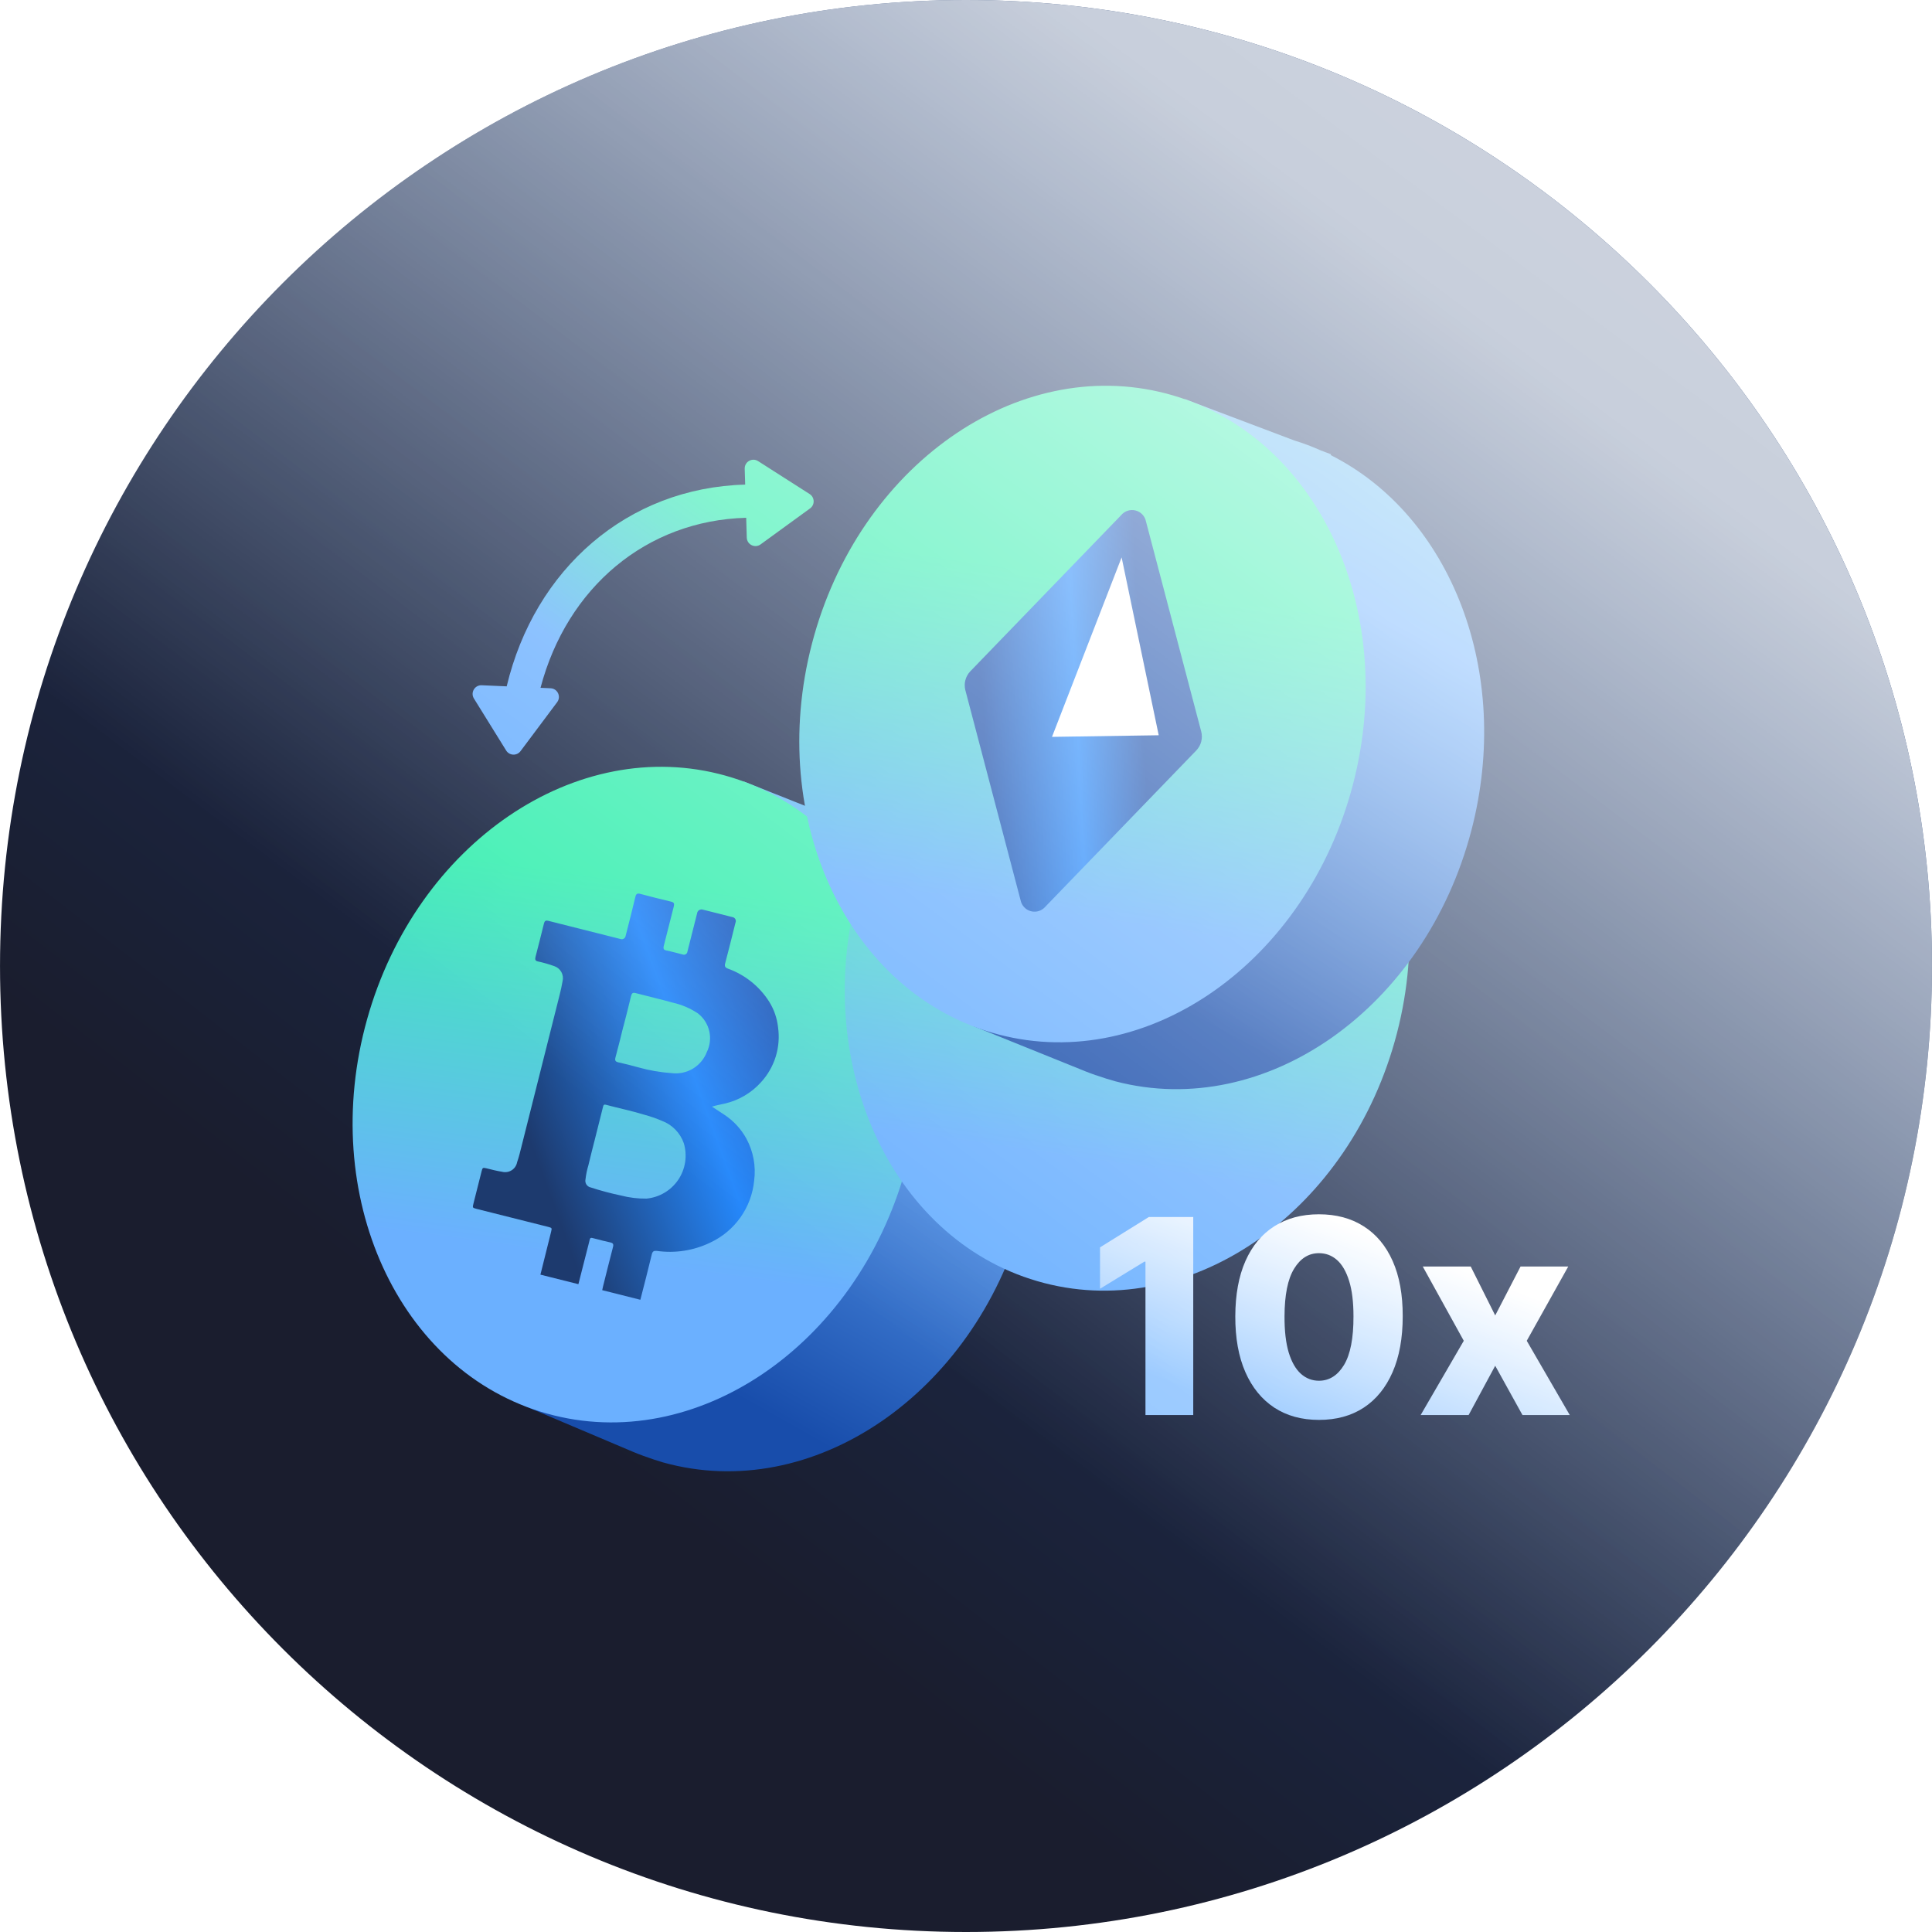 <svg width="111" height="111" viewBox="0 0 111 111" fill="none" xmlns="http://www.w3.org/2000/svg">
<path d="M55.501 111C86.152 111 111 86.152 111 55.5C111 24.848 86.152 0 55.501 0C24.849 0 0.001 24.848 0.001 55.5C0.001 86.152 24.849 111 55.501 111Z" fill="url(#paint0_linear_368_1685)"/>
<path d="M51.061 48.264L51.083 48.214L50.508 47.987C50.018 47.757 49.513 47.557 48.998 47.389L42.735 44.899L41.919 46.955C51.33 47.444 50.737 60.459 48.607 68.082C46.938 74.058 41.829 81.133 37.828 81.01L29.987 80.71L36.369 83.412C36.569 83.494 36.77 83.577 36.98 83.65L37 83.648L37.001 83.656C37.359 83.79 37.723 83.911 38.093 84.02C46.676 86.421 55.938 80.118 58.778 69.951C61.307 60.892 57.892 51.831 51.06 48.258L51.061 48.264Z" fill="url(#paint1_linear_368_1685)"/>
<path d="M21.089 58.567C23.918 48.445 33.135 42.175 41.676 44.562C50.217 46.949 54.846 57.089 52.017 67.211C49.188 77.333 39.971 83.603 31.431 81.216C22.891 78.829 18.26 68.689 21.089 58.567Z" fill="url(#paint2_linear_368_1685)"/>
<path d="M31.049 73.234C31.251 72.417 31.459 71.599 31.66 70.782C31.716 70.549 31.716 70.549 31.502 70.49C30.129 70.149 28.755 69.796 27.377 69.453C27.143 69.39 27.143 69.39 27.203 69.143C27.359 68.531 27.51 67.92 27.666 67.308C27.723 67.082 27.737 67.074 27.948 67.124C28.25 67.2 28.546 67.275 28.852 67.323C28.945 67.347 29.041 67.351 29.135 67.335C29.23 67.32 29.32 67.285 29.4 67.234C29.481 67.182 29.55 67.114 29.603 67.035C29.656 66.956 29.693 66.866 29.71 66.772C29.803 66.501 29.874 66.233 29.939 65.959C30.681 63.024 31.419 60.089 32.154 57.154C32.223 56.9 32.273 56.64 32.32 56.38C32.365 56.202 32.342 56.012 32.254 55.85C32.165 55.688 32.019 55.566 31.844 55.507C31.538 55.397 31.224 55.307 30.906 55.238C30.762 55.206 30.729 55.135 30.765 54.985C30.932 54.345 31.092 53.704 31.252 53.06C31.295 52.895 31.366 52.868 31.51 52.906C32.885 53.256 34.264 53.604 35.647 53.949C35.679 53.96 35.714 53.964 35.748 53.96C35.782 53.956 35.815 53.944 35.844 53.925C35.873 53.907 35.897 53.882 35.915 53.853C35.933 53.824 35.944 53.791 35.948 53.757C36.137 53.014 36.327 52.279 36.503 51.531C36.544 51.353 36.614 51.312 36.779 51.354C37.37 51.512 37.962 51.665 38.558 51.803C38.73 51.845 38.751 51.916 38.709 52.088C38.514 52.838 38.332 53.592 38.137 54.343C38.095 54.514 38.135 54.577 38.286 54.608C38.6 54.671 38.911 54.763 39.22 54.837C39.249 54.849 39.281 54.854 39.312 54.852C39.344 54.849 39.374 54.839 39.401 54.822C39.428 54.806 39.451 54.783 39.467 54.756C39.484 54.729 39.494 54.699 39.496 54.667L40.049 52.482C40.053 52.443 40.065 52.405 40.086 52.371C40.107 52.338 40.135 52.309 40.168 52.289C40.202 52.268 40.239 52.255 40.278 52.251C40.318 52.247 40.357 52.252 40.394 52.265L42.074 52.689C42.11 52.693 42.144 52.706 42.174 52.726C42.204 52.746 42.229 52.773 42.246 52.804C42.264 52.835 42.274 52.87 42.276 52.906C42.277 52.942 42.271 52.978 42.256 53.011C42.063 53.788 41.871 54.563 41.665 55.342C41.616 55.514 41.664 55.589 41.811 55.647C42.795 55.999 43.633 56.669 44.193 57.551C44.471 57.997 44.645 58.5 44.702 59.023C44.782 59.588 44.736 60.164 44.567 60.71C44.397 61.255 44.109 61.756 43.723 62.177C43.168 62.795 42.434 63.225 41.624 63.408C41.389 63.467 41.154 63.498 40.906 63.58C41.142 63.735 41.387 63.891 41.617 64.046C42.146 64.395 42.582 64.869 42.886 65.425C43.281 66.157 43.436 66.995 43.33 67.82C43.257 68.584 42.986 69.315 42.544 69.941C42.101 70.567 41.503 71.067 40.808 71.391C39.853 71.852 38.783 72.018 37.733 71.868C37.565 71.852 37.489 71.893 37.447 72.071C37.238 72.943 37.014 73.809 36.791 74.676L34.599 74.124C34.618 74.049 34.63 73.974 34.649 73.899C34.838 73.149 35.02 72.401 35.216 71.658C35.264 71.479 35.224 71.416 35.059 71.38C34.779 71.322 34.503 71.247 34.221 71.174C33.878 71.089 33.922 71.058 33.832 71.422C33.628 72.21 33.43 72.998 33.231 73.78L31.034 73.229L31.049 73.234ZM34.149 65.569C34.031 66.03 33.912 66.49 33.806 66.947C33.726 67.213 33.669 67.485 33.638 67.76C33.627 67.811 33.626 67.863 33.636 67.913C33.645 67.964 33.664 68.012 33.692 68.055C33.721 68.098 33.757 68.135 33.8 68.164C33.842 68.193 33.89 68.213 33.941 68.223C34.508 68.408 35.085 68.562 35.669 68.684C36.149 68.809 36.643 68.87 37.139 68.864C37.505 68.83 37.859 68.716 38.175 68.528C38.492 68.341 38.762 68.086 38.968 67.782C39.173 67.477 39.309 67.13 39.364 66.767C39.419 66.404 39.393 66.033 39.287 65.681C39.186 65.389 39.022 65.124 38.806 64.903C38.591 64.681 38.33 64.51 38.042 64.401C37.706 64.256 37.36 64.136 37.007 64.042C36.281 63.817 35.536 63.668 34.806 63.471C34.716 63.447 34.672 63.471 34.65 63.574C34.486 64.241 34.311 64.908 34.15 65.567L34.149 65.569ZM35.811 58.984C35.666 59.575 35.52 60.165 35.362 60.751C35.313 60.929 35.361 60.998 35.526 61.035C35.918 61.121 36.302 61.22 36.687 61.327C37.31 61.501 37.949 61.611 38.595 61.655C39.017 61.707 39.445 61.616 39.81 61.397C40.175 61.178 40.456 60.843 40.609 60.446C40.792 60.075 40.842 59.653 40.751 59.249C40.66 58.846 40.433 58.486 40.108 58.23C39.667 57.934 39.176 57.723 38.658 57.607C37.947 57.408 37.228 57.243 36.519 57.056C36.36 57.013 36.299 57.059 36.256 57.225C36.118 57.815 35.965 58.406 35.813 58.991L35.811 58.984Z" fill="url(#paint3_linear_368_1685)"/>
<g filter="url(#filter0_d_368_1685)">
<path d="M53.245 39.352C55.879 29.205 64.954 22.782 73.515 25.004C82.077 27.227 86.881 37.253 84.247 47.399C81.613 57.545 72.538 63.969 63.978 61.747C55.417 59.525 50.611 49.498 53.245 39.352Z" fill="url(#paint4_linear_368_1685)"/>
</g>
<path d="M76.45 26.151L76.471 26.1L75.892 25.883C75.398 25.66 74.89 25.469 74.372 25.31L68.067 22.928L67.285 24.998C76.704 25.327 76.334 38.352 74.334 46.011C72.766 52.016 67.778 59.178 63.775 59.123L55.929 58.956L62.357 61.55C62.558 61.629 62.76 61.707 62.971 61.778L62.992 61.776L62.993 61.782C63.354 61.911 63.721 62.026 64.092 62.128C72.716 64.383 81.87 57.922 84.537 47.706C86.911 38.605 83.342 29.602 76.449 26.145L76.45 26.151Z" fill="url(#paint5_linear_368_1685)"/>
<path d="M46.654 36.964C49.31 26.794 58.42 20.367 67.002 22.609C75.584 24.851 80.386 34.912 77.729 45.082C75.072 55.252 65.962 61.679 57.382 59.438C48.801 57.196 43.997 47.135 46.654 36.964Z" fill="url(#paint6_linear_368_1685)"/>
<path d="M64.415 29.596L55.744 38.572C55.61 38.713 55.514 38.885 55.465 39.073C55.415 39.26 55.414 39.457 55.461 39.646L58.636 51.72C58.666 51.871 58.738 52.011 58.843 52.123C58.949 52.235 59.084 52.315 59.233 52.353C59.382 52.392 59.539 52.388 59.686 52.341C59.832 52.294 59.963 52.207 60.062 52.09L68.734 43.113C68.868 42.972 68.964 42.8 69.013 42.613C69.063 42.425 69.064 42.229 69.017 42.041L65.842 29.966C65.813 29.814 65.742 29.674 65.636 29.561C65.53 29.449 65.395 29.368 65.245 29.33C65.096 29.291 64.938 29.296 64.791 29.343C64.644 29.39 64.514 29.478 64.415 29.596Z" fill="url(#paint7_linear_368_1685)"/>
<path d="M66.572 42.243L60.441 42.335L64.441 32.024L66.572 42.243Z" fill="white"/>
<path fill-rule="evenodd" clip-rule="evenodd" d="M46.516 28.384C46.813 28.574 46.826 29.003 46.541 29.21L43.699 31.277C43.374 31.514 42.917 31.29 42.905 30.888L42.871 29.748C37.143 29.903 32.578 33.743 31.055 39.517L31.633 39.543C32.034 39.56 32.252 40.02 32.011 40.342L29.906 43.156C29.695 43.438 29.267 43.419 29.081 43.12L27.229 40.133C27.017 39.792 27.274 39.353 27.675 39.37L29.111 39.433C30.722 32.689 36.045 28.024 42.813 27.842L42.786 26.929C42.774 26.527 43.216 26.276 43.555 26.492L46.516 28.384Z" fill="url(#paint8_linear_368_1685)"/>
<path fill-rule="evenodd" clip-rule="evenodd" d="M75.778 81.578C74.786 81.578 73.93 81.343 73.211 80.873C72.493 80.398 71.939 79.719 71.55 78.833C71.161 77.944 70.968 76.876 70.972 75.627C70.976 74.379 71.17 73.319 71.555 72.449C71.944 71.575 72.496 70.91 73.211 70.454C73.93 69.995 74.786 69.765 75.778 69.765C76.771 69.765 77.627 69.995 78.346 70.454C79.068 70.91 79.624 71.575 80.013 72.449C80.402 73.323 80.594 74.382 80.591 75.627C80.591 76.879 80.396 77.95 80.007 78.839C79.618 79.728 79.064 80.408 78.346 80.878C77.631 81.345 76.775 81.578 75.778 81.578ZM75.778 79.328C76.371 79.328 76.851 79.026 77.218 78.422C77.584 77.815 77.766 76.883 77.762 75.627C77.762 74.805 77.679 74.127 77.512 73.594C77.345 73.056 77.114 72.656 76.818 72.393C76.521 72.13 76.175 71.999 75.778 71.999C75.189 71.999 74.713 72.297 74.35 72.893C73.987 73.486 73.804 74.397 73.8 75.627C73.797 76.461 73.876 77.152 74.039 77.7C74.206 78.248 74.439 78.657 74.739 78.928C75.04 79.195 75.386 79.328 75.778 79.328ZM84.499 72.766L85.905 75.577L87.361 72.766H90.101L87.717 77.033L90.189 81.3H87.472L85.905 78.467L84.377 81.3H81.621L84.099 77.033L81.743 72.766H84.499ZM68.556 81.3V69.921H66.006L63.2 71.665V74.044L65.745 72.488H65.811V81.3H68.556Z" fill="url(#paint9_linear_368_1685)"/>
<path style="mix-blend-mode:soft-light" opacity="0.77" d="M55.499 111C86.151 111 110.999 86.152 110.999 55.5C110.999 24.848 86.151 0 55.499 0C24.848 0 0 24.848 0 55.5C0 86.152 24.848 111 55.499 111Z" fill="url(#paint10_linear_368_1685)"/>
<defs>
<filter id="filter0_d_368_1685" x="42.551" y="24.565" width="44.411" height="55.572" filterUnits="userSpaceOnUse" color-interpolation-filters="sRGB">
<feFlood flood-opacity="0" result="BackgroundImageFix"/>
<feColorMatrix in="SourceAlpha" type="matrix" values="0 0 0 0 0 0 0 0 0 0 0 0 0 0 0 0 0 0 127 0" result="hardAlpha"/>
<feOffset dx="-3.989" dy="11.967"/>
<feGaussianBlur stdDeviation="2.992"/>
<feColorMatrix type="matrix" values="0 0 0 0 0.102 0 0 0 0 0.114 0 0 0 0 0.18 0 0 0 0.361 0"/>
<feBlend mode="normal" in2="BackgroundImageFix" result="effect1_dropShadow_368_1685"/>
<feBlend mode="normal" in="SourceGraphic" in2="effect1_dropShadow_368_1685" result="shape"/>
</filter>
<linearGradient id="paint0_linear_368_1685" x1="84.804" y1="29.193" x2="39.294" y2="87.801" gradientUnits="userSpaceOnUse">
<stop stop-color="#1D3A6E"/>
<stop offset="1" stop-color="#1A1D2E"/>
</linearGradient>
<linearGradient id="paint1_linear_368_1685" x1="61.056" y1="30.528" x2="35.246" y2="76.224" gradientUnits="userSpaceOnUse">
<stop stop-color="#4CDACC"/>
<stop offset="0.515" stop-color="#6BB0FF"/>
<stop offset="1" stop-color="#184DAB"/>
</linearGradient>
<linearGradient id="paint2_linear_368_1685" x1="34.77" y1="50.298" x2="31.816" y2="72.033" gradientUnits="userSpaceOnUse">
<stop stop-color="#3DEFB2"/>
<stop offset="1" stop-color="#6BB0FF"/>
</linearGradient>
<linearGradient id="paint3_linear_368_1685" x1="30.149" y1="64.727" x2="46.335" y2="58.786" gradientUnits="userSpaceOnUse">
<stop stop-color="#1D3A6E"/>
<stop offset="0.586" stop-color="#2588FB"/>
<stop offset="1" stop-color="#184DAB"/>
</linearGradient>
<linearGradient id="paint4_linear_368_1685" x1="69.659" y1="35.651" x2="66.826" y2="54.773" gradientUnits="userSpaceOnUse">
<stop stop-color="#3DEFB2"/>
<stop offset="1" stop-color="#6BB0FF"/>
</linearGradient>
<linearGradient id="paint5_linear_368_1685" x1="86.143" y1="8.244" x2="61.112" y2="54.381" gradientUnits="userSpaceOnUse">
<stop stop-color="#4CDACC"/>
<stop offset="0.515" stop-color="#6BB0FF"/>
<stop offset="1" stop-color="#184DAB"/>
</linearGradient>
<linearGradient id="paint6_linear_368_1685" x1="63.119" y1="33.279" x2="60.249" y2="52.449" gradientUnits="userSpaceOnUse">
<stop stop-color="#3DEFB2"/>
<stop offset="1" stop-color="#6BB0FF"/>
</linearGradient>
<linearGradient id="paint7_linear_368_1685" x1="65.541" y1="38.532" x2="56.383" y2="38.981" gradientUnits="userSpaceOnUse">
<stop stop-color="#184DAB"/>
<stop offset="0.414" stop-color="#2588FB"/>
<stop offset="1" stop-color="#184DAB"/>
</linearGradient>
<linearGradient id="paint8_linear_368_1685" x1="41.338" y1="26.459" x2="33.185" y2="37.745" gradientUnits="userSpaceOnUse">
<stop offset="0.126" stop-color="#3DF0B3"/>
<stop offset="1" stop-color="#6BB0FF"/>
</linearGradient>
<linearGradient id="paint9_linear_368_1685" x1="76.364" y1="70" x2="72.017" y2="81.3" gradientUnits="userSpaceOnUse">
<stop stop-color="white"/>
<stop offset="1" stop-color="#95C7FF"/>
</linearGradient>
<linearGradient id="paint10_linear_368_1685" x1="94.793" y1="16.206" x2="50.393" y2="75.591" gradientUnits="userSpaceOnUse">
<stop stop-color="white"/>
<stop offset="0.104" stop-color="white" stop-opacity="0.98"/>
<stop offset="1" stop-color="white" stop-opacity="0"/>
</linearGradient>
</defs>
</svg>
